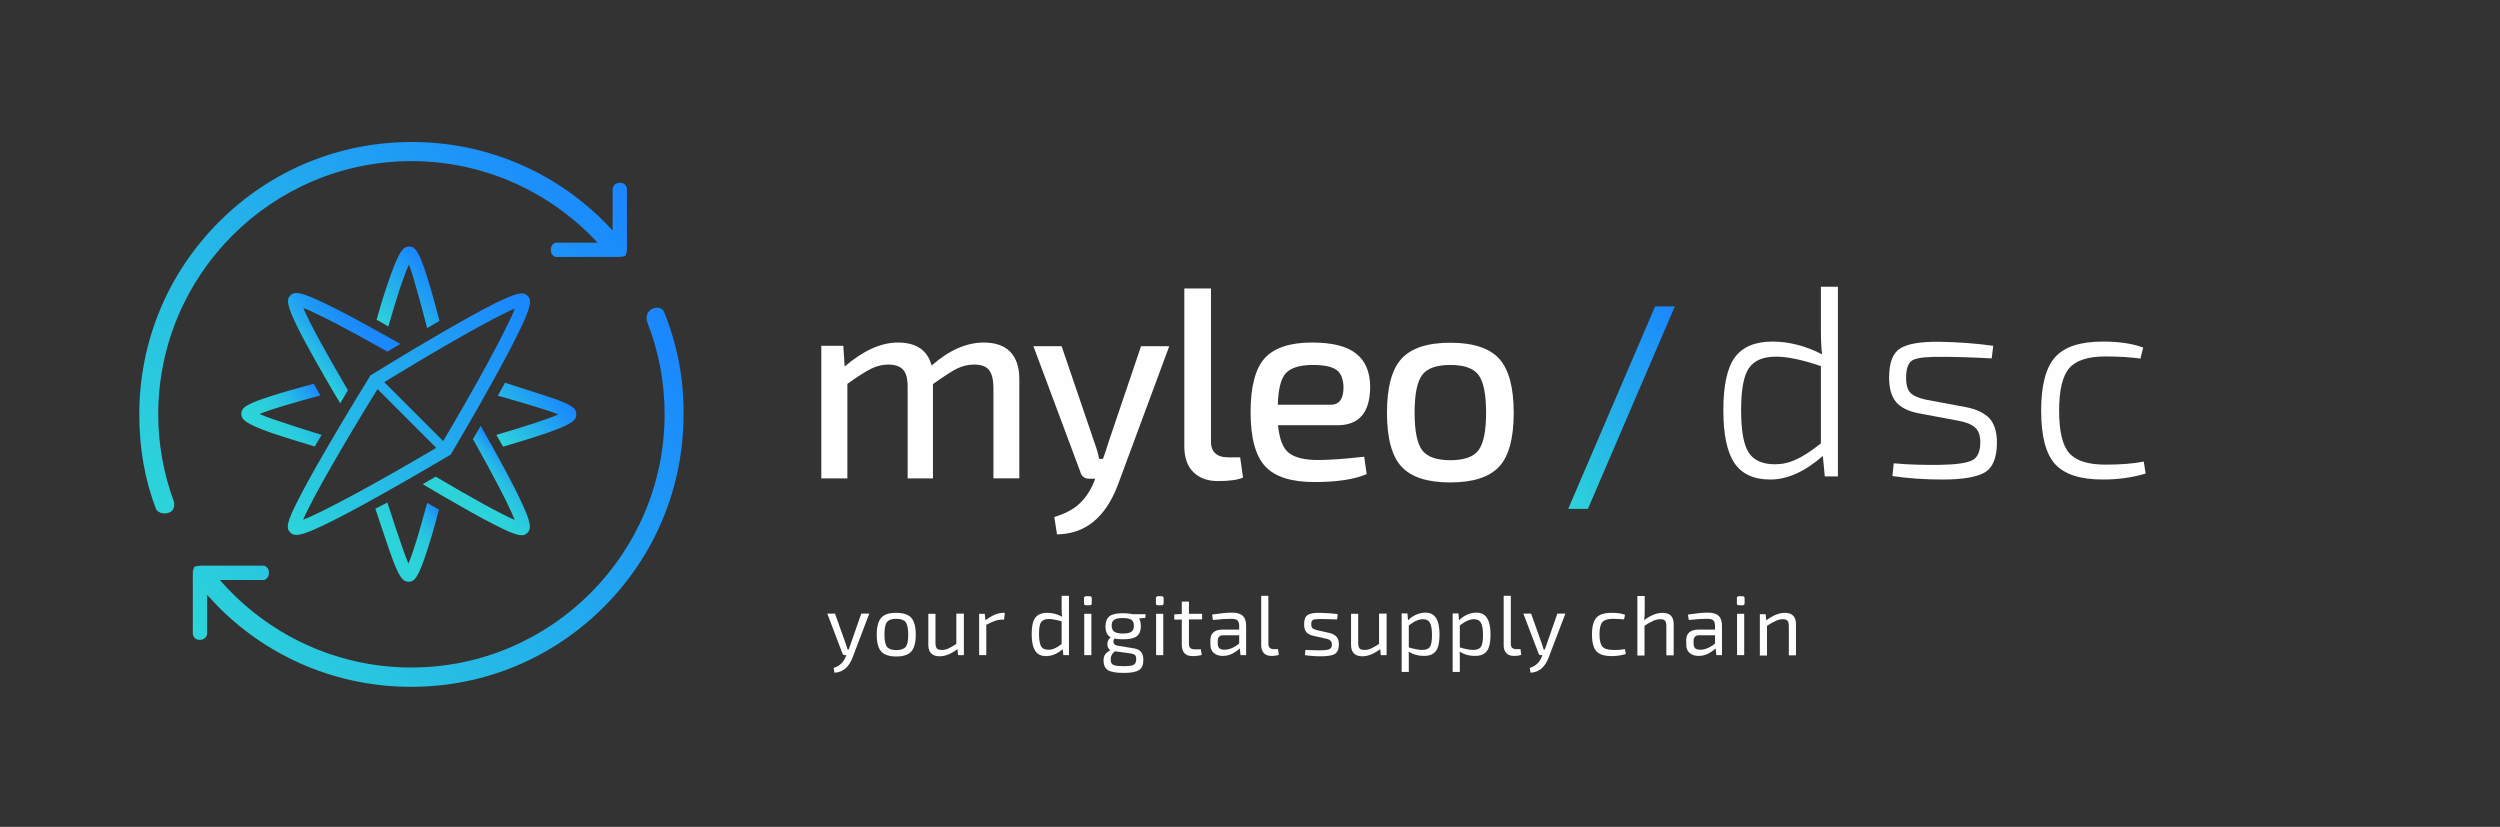 <svg xmlns="http://www.w3.org/2000/svg" xmlns:xlink="http://www.w3.org/1999/xlink" x="0px" y="0px" viewBox="0 0 1294 428" style="enable-background:new 0 0 1294 428;" xml:space="preserve">
<rect x="0" y="0" width="1294" height="428" fill="#333333" stroke="none"/>
<style type="text/css">
	.st0{fill:#FEFEFE;}
	.st1{fill:url(#SVGID_1_);}
	.st2{fill:url(#SVGID_2_);}
	.st3{fill:url(#SVGID_3_);}
	.st4{fill:url(#SVGID_4_);}
	.st5{fill:url(#SVGID_5_);}
	.st6{fill:url(#SVGID_6_);}
	.st7{fill:url(#SVGID_7_);}
	.st8{fill:url(#pfeil1_1_);}
	.st9{fill:url(#SVGID_8_);}
	.st10{fill:url(#SVGID_9_);}
</style>
<g id="text2">
	<g>
		<path class="st0" d="M436.5,179.2l0.7,10.5c9.6-8.2,18.7-12.4,27.6-12.4c9.5,0,15.3,4,17.4,11.9c9.1-8,18.1-11.9,27-11.9    c6,0,10.6,1.6,13.7,4.8c3.1,3.2,4.7,7.9,4.7,14.1v51.4h-13.4v-47.5c-0.1-4-0.9-6.9-2.4-8.7c-1.5-1.8-4-2.7-7.6-2.7    c-3.1,0-6,0.7-8.9,2.1c-2.8,1.4-6.9,4.1-12.4,8v48.8h-13.1v-47.5c0-4.1-0.8-7.1-2.4-8.8c-1.6-1.7-4.1-2.6-7.6-2.6    c-3,0-5.9,0.7-8.8,2.1c-2.9,1.4-7,4-12.4,7.9v48.9h-13.5v-68.6H436.5z"></path>
		<path class="st0" d="M605.2,179.2L578.6,251c-6.4,16.9-16.9,25.4-31.5,25.6l-1.4-9c5.3-1.6,9.6-3.8,12.7-6.6    c3.1-2.8,5.6-6.4,7.5-10.7l1-2.5H564c-2.6,0-4.2-1.2-4.8-3.5l-24.3-65.1h14.6l17,49.9c1.1,2.9,1.9,5.7,2.4,8.4h2    c0.9-2.5,1.9-5.3,2.8-8.4l16.9-49.9H605.2z"></path>
		<path class="st0" d="M626.8,149.4V228c-0.1,2.9,0.6,5.1,2.1,6.5c1.5,1.5,3.7,2.2,6.7,2.2h6.3l1.5,10.5c-2.7,1.2-7.1,1.8-13.1,1.8    c-5.3,0-9.6-1.6-12.7-4.7c-3.1-3.1-4.6-7.6-4.6-13.3v-81.7H626.8z"></path>
		<path class="st0" d="M692.3,220.1h-30.8c0.7,7.1,2.5,11.9,5.6,14.3c3,2.4,8,3.7,15,3.7c6.1,0,14.1-0.6,24-1.7l1.3,9    c-6.2,2.7-15.2,4.1-27.1,4.1c-12,0-20.5-2.7-25.5-8.2c-5-5.4-7.5-14.8-7.5-28c0-13.3,2.5-22.6,7.4-28c4.9-5.3,13-8,24.4-8    c10.5,0,18.1,1.9,22.9,5.8c4.8,3.8,7.2,9.6,7.2,17.3C709.1,213.5,703.5,220.1,692.3,220.1z M661.4,209.5h27.3c4.5,0,6.7-3,6.7-9.1    c-0.1-4.2-1.3-7.2-3.6-8.9c-2.3-1.7-6.4-2.6-12.2-2.6c-6.7,0-11.4,1.4-14.1,4.3C663,196,661.6,201.5,661.4,209.5z"></path>
		<path class="st0" d="M725.4,185.7c5-5.5,13.4-8.3,25.3-8.3c11.9,0,20.3,2.8,25.3,8.3c5,5.5,7.5,14.9,7.5,28    c0,13.1-2.5,22.4-7.5,27.8c-5,5.4-13.4,8.2-25.3,8.2c-11.9,0-20.3-2.7-25.3-8.2c-5-5.4-7.5-14.7-7.5-27.8    C717.9,200.5,720.4,191.2,725.4,185.7z M765.3,194.1c-2.6-3.5-7.5-5.2-14.6-5.2c-7.1,0-12,1.7-14.6,5.2c-2.6,3.5-3.9,10-3.9,19.5    c0,9.5,1.3,15.9,3.9,19.4c2.6,3.5,7.5,5.2,14.6,5.2c7.1,0,12-1.7,14.6-5.2c2.6-3.5,3.9-9.9,3.9-19.4    C769.2,204.1,767.9,197.6,765.3,194.1z"></path>
	</g>
	<g>
		<path class="st0" d="M944.5,246.5l-1-10.5c-9.3,8.1-18.3,12.2-27.2,12.2c-8.6,0-14.8-2.9-18.6-8.6c-3.8-5.7-5.7-14.8-5.7-27.2    c0-12.9,2-22.1,6-27.5c4-5.4,10.5-8.1,19.4-8.1c8.6,0,17.2,2.2,25.7,6.6c-0.4-3.1-0.6-7.5-0.6-13.3v-21.7h8.8v98.2H944.5z     M942.5,229.5v-40c-9.6-3.3-17.4-4.9-23.3-4.9c-6.6,0-11.3,2-14,6c-2.7,4-4,11.2-4,21.7c0,10.6,1.3,17.9,3.9,21.9    c2.6,4.1,7.2,6.1,13.6,6.1c3.8,0,7.4-0.8,10.8-2.4C933,236.4,937.3,233.6,942.5,229.5z"></path>
		<path class="st0" d="M1013.8,217.8l-20.8-3.9c-5.3-1-9.2-3-11.6-5.8c-2.4-2.9-3.6-7.1-3.6-12.7c0-7.7,1.9-12.7,5.8-15.1    c3.9-2.4,10.6-3.5,20.3-3.4c10.3,0.2,19.5,0.9,27.8,2.1l-0.8,6.5c-11.2-0.6-19.8-0.8-25.8-0.8c-7.5-0.1-12.4,0.4-14.9,1.6    c-2.4,1.2-3.6,4.2-3.6,9.2c0,3.8,0.8,6.5,2.4,8c1.6,1.5,4.3,2.6,8,3.4l20.9,3.9c5.4,1.1,9.4,3.1,11.9,5.8    c2.5,2.8,3.8,6.9,3.8,12.4c0,7.9-2.1,13.1-6.4,15.6c-4.3,2.4-11.5,3.6-21.8,3.6c-9.3,0-17.9-0.6-25.9-1.8l0.7-6.6    c7.4,0.7,15.3,0.9,23.7,0.8c8.3-0.1,13.9-0.9,16.8-2.3c2.9-1.4,4.3-4.6,4.3-9.3c0-3.6-0.9-6.2-2.7-7.7    C1020.4,219.6,1017.6,218.5,1013.8,217.8z"></path>
		<path class="st0" d="M1109.6,238.9l1,6.2c-6.9,2.1-14.3,3.1-22.2,3.1c-11.7,0-19.9-2.7-24.7-8c-4.8-5.3-7.2-14.5-7.2-27.6    c0-13.1,2.4-22.3,7.2-27.7c4.8-5.4,13-8.1,24.7-8.1c8.3,0,15.3,1,20.9,3.1l-1.4,5.7c-5-0.7-11-1.1-18.1-1.1c-9,0-15.2,2-18.7,6    c-3.5,4-5.3,11.3-5.3,22.1c0,10.8,1.8,18.1,5.3,22s9.7,5.9,18.7,5.9C1097.6,240.5,1104.2,240,1109.6,238.9z"></path>
	</g>
	<g>
		<path class="st0" d="M449.9,317.7l-8.6,22.6c-1.9,5-5,7.7-9.4,7.9l-0.4-2.5c1.7-0.5,3-1.3,3.9-2.2c1-0.9,1.7-2.1,2.3-3.5l0.4-0.9    h-0.8c-0.7,0-1.1-0.3-1.3-1l-7.8-20.5h4l5.7,16c0.4,1.2,0.7,2.1,0.8,2.6h0.6c0.2-0.6,0.5-1.5,0.9-2.6l5.6-16H449.9z"></path>
		<path class="st0" d="M463.9,317.2c3.7,0,6.3,0.9,7.8,2.6c1.5,1.7,2.3,4.6,2.3,8.7c0,4.1-0.8,7-2.3,8.7c-1.5,1.7-4.1,2.6-7.8,2.6    c-3.7,0-6.3-0.9-7.8-2.6c-1.5-1.7-2.3-4.6-2.3-8.7c0-4.1,0.8-7,2.3-8.7C457.6,318,460.2,317.2,463.9,317.2z M468.8,322    c-0.9-1.1-2.5-1.7-4.9-1.7c-2.3,0-4,0.6-4.8,1.7c-0.9,1.1-1.3,3.3-1.3,6.4c0,3.1,0.4,5.2,1.3,6.4c0.9,1.1,2.5,1.7,4.8,1.7    c2.3,0,4-0.6,4.9-1.7c0.9-1.1,1.3-3.3,1.3-6.4C470.1,325.3,469.6,323.2,468.8,322z"></path>
		<path class="st0" d="M498.9,317.7v21.4h-3l-0.3-3.1c-3.2,2.4-6.3,3.7-9.2,3.7c-3.9,0-5.9-2-5.9-5.9v-16.1h3.7v15    c0,1.3,0.2,2.3,0.7,2.9c0.5,0.6,1.4,0.8,2.6,0.8c1.1,0,2.2-0.2,3.3-0.7c1.1-0.5,2.5-1.3,4.2-2.4v-15.7H498.9z"></path>
		<path class="st0" d="M520.1,317.2l-0.4,3.5h-1.2c-1.1,0-2.2,0.2-3.4,0.6c-1.2,0.4-2.7,1.1-4.6,2.1v15.7h-3.7v-21.4h2.9l0.4,3.4    c3.3-2.6,6.4-3.9,9.2-3.9H520.1z"></path>
		<path class="st0" d="M553.3,308.3v30.8h-2.9L550,336c-2.7,2.4-5.6,3.6-8.5,3.6c-2.6,0-4.6-0.9-5.7-2.8c-1.2-1.9-1.8-4.7-1.8-8.5    c0-4.1,0.6-7,1.9-8.6c1.3-1.7,3.3-2.5,6.2-2.5c2.8,0,5.3,0.7,7.6,2c-0.1-1.3-0.2-2.7-0.2-4.2v-6.6H553.3z M549.5,333.4v-11.8    c-2.8-0.8-5-1.2-6.6-1.2c-1.9,0-3.2,0.5-4,1.6c-0.8,1.1-1.1,3.2-1.1,6.2s0.4,5.2,1.1,6.4c0.7,1.2,2,1.7,3.8,1.7    c1.1,0,2.1-0.2,3-0.6C546.7,335.3,547.9,334.6,549.5,333.4z"></path>
		<path class="st0" d="M562.2,308.6h1.8c0.8,0,1.1,0.4,1.1,1.1v2.5c0,0.8-0.4,1.1-1.1,1.1h-1.8c-0.8,0-1.1-0.4-1.1-1.1v-2.5    C561,309,561.4,308.6,562.2,308.6z M564.9,339.1h-3.7v-21.4h3.7V339.1z"></path>
		<path class="st0" d="M592.8,319.8l-3.2,0.3c0.6,1,0.9,2.3,0.9,4c0,2.4-0.7,4.1-2.1,5.2c-1.4,1.1-3.8,1.6-7.1,1.6    c-1.6,0-3.1-0.1-4.4-0.4c-0.6,0.7-0.7,1.4-0.5,2.2c0.2,0.8,0.9,1.3,2,1.5l8,1.3c2,0.3,3.4,0.9,4.2,1.9c0.8,1,1.2,2.3,1.2,4.2    c0,2.5-0.7,4.2-2.2,5.2c-1.5,1-4.1,1.5-8,1.5c-3.9,0-6.6-0.5-8.1-1.4c-1.5-1-2.3-2.6-2.3-5.1c0-1.3,0.3-2.3,0.8-3    c0.5-0.8,1.4-1.5,2.7-2.2c-1.1-0.8-1.6-2-1.5-3.4s0.6-2.5,1.7-3.3c-1.8-1-2.7-2.8-2.7-5.6c0-2.5,0.7-4.2,2-5.3    c1.4-1.1,3.7-1.6,7.1-1.6c2,0,3.7,0.2,5,0.5h6.7L592.8,319.8z M584.4,338.1l-7.3-1c-1.5,1.1-2.2,2.5-2.2,4.1    c0,1.5,0.4,2.5,1.3,2.9c0.9,0.5,2.7,0.7,5.3,0.7c2.6,0,4.4-0.2,5.3-0.7c0.9-0.5,1.3-1.5,1.3-2.9c0-1.1-0.2-1.8-0.7-2.2    S586,338.3,584.4,338.1z M576.8,327c0.9,0.6,2.3,0.9,4.4,0.9s3.6-0.3,4.4-0.9c0.9-0.6,1.3-1.6,1.3-3.1s-0.4-2.5-1.3-3.1    c-0.8-0.6-2.3-0.9-4.5-0.9c-2.1,0-3.6,0.3-4.4,0.9c-0.9,0.6-1.3,1.6-1.3,3.1S576,326.4,576.8,327z"></path>
		<path class="st0" d="M599.4,308.6h1.8c0.8,0,1.1,0.4,1.1,1.1v2.5c0,0.8-0.4,1.1-1.1,1.1h-1.8c-0.8,0-1.1-0.4-1.1-1.1v-2.5    C598.3,309,598.6,308.6,599.4,308.6z M602.1,339.1h-3.7v-21.4h3.7V339.1z"></path>
		<path class="st0" d="M615.4,320.6v12.6c0,1,0.2,1.8,0.7,2.2c0.4,0.4,1.2,0.7,2.2,0.7h3.3l0.4,2.9c-1.3,0.4-3,0.6-4.8,0.6    c-1.8,0-3.2-0.5-4.1-1.5s-1.4-2.4-1.4-4.3v-13.1h-3.9v-2.7l3.9-0.2v-6.4h3.7v6.3h6.8v2.9H615.4z"></path>
		<path class="st0" d="M627.8,320.9l-0.4-2.8c3.9-0.6,7.4-1,10.3-1c2.5,0,4.3,0.5,5.5,1.6s1.8,2.8,1.8,5.3v15.1h-2.9l-0.4-3.5    c-1,1-2.3,1.9-3.8,2.7s-3.2,1.2-5,1.2c-2,0-3.5-0.5-4.7-1.6c-1.2-1-1.7-2.5-1.7-4.4v-2.3c0-1.7,0.5-3,1.6-3.9    c1-0.9,2.5-1.4,4.4-1.4h8.9V324c0-1.3-0.3-2.3-0.9-2.9c-0.6-0.6-1.8-0.8-3.4-0.8C634.9,320.3,631.8,320.5,627.8,320.9z     M630.3,331.7v1.4c0,1.1,0.3,1.9,0.8,2.4c0.5,0.5,1.4,0.8,2.6,0.8c1.1,0,2.4-0.2,3.8-0.8c1.4-0.6,2.7-1.4,3.9-2.4v-4.3h-8.3    c-1,0-1.7,0.3-2.1,0.8C630.5,330.1,630.3,330.8,630.3,331.7z"></path>
		<path class="st0" d="M656.5,308.3v24.9c0,0.9,0.2,1.7,0.7,2.1c0.5,0.5,1.2,0.7,2.2,0.7h2.1l0.4,2.9c-0.8,0.4-2.1,0.6-3.9,0.6    c-1.6,0-2.9-0.5-3.8-1.4c-0.9-1-1.4-2.3-1.4-4v-25.7H656.5z"></path>
		<path class="st0" d="M686,330.5l-6.2-1.4c-1.8-0.4-3-1.1-3.7-2s-1.1-2.2-1.1-4c0-2.4,0.6-4,1.9-4.8c1.2-0.8,3.4-1.2,6.5-1.1    c3.4,0.1,6.4,0.3,9,0.7l-0.3,2.7c-4.5-0.1-7.2-0.2-8.1-0.2c-2.2,0-3.6,0.1-4.3,0.4c-0.7,0.3-1,1.1-1,2.3c0,1,0.2,1.7,0.7,2.1    c0.5,0.4,1.3,0.7,2.4,1l6.2,1.4c1.8,0.4,3,1.1,3.8,2c0.8,0.9,1.2,2.2,1.2,3.9c0,2.5-0.7,4.1-2.1,5c-1.4,0.8-3.7,1.2-7.1,1.2    c-3,0-5.8-0.2-8.4-0.6l0.3-2.7c2.5,0.1,5,0.2,7.4,0.2c2.5,0,4.2-0.2,5-0.6c0.9-0.4,1.3-1.2,1.3-2.4c0-1-0.3-1.6-0.8-2    C688.1,331.1,687.3,330.7,686,330.5z"></path>
		<path class="st0" d="M717.7,317.7v21.4h-3l-0.3-3.1c-3.2,2.4-6.3,3.7-9.2,3.7c-3.9,0-5.9-2-5.9-5.9v-16.1h3.7v15    c0,1.3,0.2,2.3,0.7,2.9c0.5,0.6,1.4,0.8,2.6,0.8c1.1,0,2.2-0.2,3.3-0.7c1.1-0.5,2.5-1.3,4.2-2.4v-15.7H717.7z"></path>
		<path class="st0" d="M728.5,317.7l0.3,3.4c1.1-1.2,2.5-2.2,4.1-2.9c1.6-0.7,3.2-1.1,4.8-1.1c2.6,0,4.4,0.9,5.6,2.8    c1.2,1.9,1.8,4.7,1.8,8.5c0,4-0.6,6.9-1.9,8.6c-1.3,1.7-3.3,2.5-6.2,2.5s-5.5-0.7-7.9-2.2c0.1,1,0.1,2.4,0.1,4.3v6.2h-3.7v-30.3    H728.5z M729.2,323.7v11.4c3,0.9,5.3,1.3,6.9,1.3c1.9,0,3.3-0.5,4-1.6c0.8-1.1,1.1-3.2,1.1-6.2c0-3-0.4-5.1-1.1-6.3    c-0.7-1.2-1.9-1.8-3.7-1.8c-1.1,0-2.2,0.3-3.3,0.8C732.1,321.7,730.8,322.5,729.2,323.7z"></path>
		<path class="st0" d="M754.9,317.7l0.3,3.4c1.1-1.2,2.5-2.2,4.1-2.9c1.6-0.7,3.2-1.1,4.8-1.1c2.6,0,4.4,0.9,5.6,2.8    c1.2,1.9,1.8,4.7,1.8,8.5c0,4-0.6,6.9-1.9,8.6c-1.3,1.7-3.3,2.5-6.2,2.5s-5.5-0.7-7.9-2.2c0.1,1,0.1,2.4,0.1,4.3v6.2h-3.7v-30.3    H754.9z M755.6,323.7v11.4c3,0.9,5.3,1.3,6.9,1.3c1.9,0,3.3-0.5,4-1.6c0.8-1.1,1.1-3.2,1.1-6.2c0-3-0.4-5.1-1.1-6.3    c-0.7-1.2-1.9-1.8-3.7-1.8c-1.1,0-2.2,0.3-3.3,0.8C758.5,321.7,757.2,322.5,755.6,323.7z"></path>
		<path class="st0" d="M782,308.3v24.9c0,0.9,0.2,1.7,0.7,2.1c0.5,0.5,1.2,0.7,2.2,0.7h2.1l0.4,2.9c-0.8,0.4-2.1,0.6-3.9,0.6    c-1.6,0-2.9-0.5-3.8-1.4c-0.9-1-1.4-2.3-1.4-4v-25.7H782z"></path>
		<path class="st0" d="M810.2,317.7l-8.6,22.6c-1.9,5-5,7.7-9.4,7.9l-0.4-2.5c1.7-0.5,3-1.3,3.9-2.2c1-0.9,1.7-2.1,2.3-3.5l0.4-0.9    h-0.8c-0.7,0-1.1-0.3-1.3-1l-7.8-20.5h4l5.7,16c0.4,1.2,0.7,2.1,0.8,2.6h0.6c0.2-0.6,0.5-1.5,0.9-2.6l5.6-16H810.2z"></path>
		<path class="st0" d="M841.1,336l0.4,2.5c-2.1,0.7-4.6,1.1-7.3,1.1c-3.7,0-6.3-0.8-7.9-2.5c-1.5-1.7-2.3-4.6-2.3-8.7    c0-4.1,0.8-7,2.3-8.7c1.5-1.7,4.2-2.5,7.9-2.5c2.8,0,5.1,0.3,6.9,1l-0.5,2.4c-1.9-0.2-3.9-0.3-5.8-0.3c-2.6,0-4.4,0.6-5.4,1.7    c-1,1.1-1.5,3.3-1.5,6.3c0,3.1,0.5,5.2,1.5,6.4c1,1.1,2.8,1.7,5.4,1.7C837.2,336.5,839.3,336.3,841.1,336z"></path>
		<path class="st0" d="M851.3,308.3v8.5c0,1.6-0.1,3-0.3,4.2c3.5-2.6,6.6-3.8,9.5-3.8c3.9,0,5.8,2,5.8,5.9v16.1h-3.8v-15    c0-1.4-0.2-2.4-0.7-2.9c-0.5-0.6-1.2-0.8-2.4-0.8c-1.2,0-2.4,0.3-3.6,0.8c-1.2,0.5-2.8,1.4-4.6,2.6v15.4h-3.7v-30.8H851.3z"></path>
		<path class="st0" d="M874.1,320.9l-0.4-2.8c3.9-0.6,7.4-1,10.3-1c2.5,0,4.3,0.5,5.5,1.6s1.8,2.8,1.8,5.3v15.1h-2.9l-0.4-3.5    c-1,1-2.3,1.9-3.8,2.7s-3.2,1.2-5,1.2c-2,0-3.5-0.5-4.7-1.6c-1.2-1-1.7-2.5-1.7-4.4v-2.3c0-1.7,0.5-3,1.6-3.9    c1-0.9,2.5-1.4,4.4-1.4h8.9V324c0-1.3-0.3-2.3-0.9-2.9c-0.6-0.6-1.8-0.8-3.4-0.8C881.1,320.3,878.1,320.5,874.1,320.9z     M876.6,331.7v1.4c0,1.1,0.3,1.9,0.8,2.4c0.5,0.5,1.4,0.8,2.6,0.8c1.1,0,2.4-0.2,3.8-0.8c1.4-0.6,2.7-1.4,3.9-2.4v-4.3h-8.3    c-1,0-1.7,0.3-2.1,0.8C876.8,330.1,876.6,330.8,876.6,331.7z"></path>
		<path class="st0" d="M900.1,308.6h1.8c0.8,0,1.1,0.4,1.1,1.1v2.5c0,0.8-0.4,1.1-1.1,1.1h-1.8c-0.8,0-1.1-0.4-1.1-1.1v-2.5    C899,309,899.3,308.6,900.1,308.6z M902.8,339.1h-3.7v-21.4h3.7V339.1z"></path>
		<path class="st0" d="M913.9,317.7l0.3,3.4c3.5-2.6,6.7-3.9,9.6-3.9c3.9,0,5.8,2,5.8,5.9v16.1h-3.7v-15c0-1.4-0.2-2.4-0.7-2.9    c-0.5-0.6-1.3-0.8-2.4-0.8c-1.2,0-2.4,0.3-3.5,0.8c-1.2,0.5-2.8,1.4-4.7,2.6v15.4h-3.7v-21.4H913.9z"></path>
	</g>
	<g>
		<linearGradient id="SVGID_1_" gradientUnits="userSpaceOnUse" x1="881.267" y1="175.731" x2="797.305" y2="246.183">
			<stop offset="0" style="stop-color:#1A86FF"></stop>
			<stop offset="1" style="stop-color:#2CD4D9"></stop>
		</linearGradient>
		<path class="st1" d="M856.7,158.6h10.2l-45,104.8h-10.2L856.7,158.6z"></path>
	</g>
</g>
<g id="logo">
	<g>
		<g>
			<linearGradient id="SVGID_2_" gradientUnits="userSpaceOnUse" x1="226.611" y1="262.937" x2="197.777" y2="287.131">
				<stop offset="0" style="stop-color:#1A86FF"></stop>
				<stop offset="3.822792e-02" style="stop-color:#1C90FA"></stop>
				<stop offset="0.159" style="stop-color:#22A9EE"></stop>
				<stop offset="0.293" style="stop-color:#26BCE5"></stop>
				<stop offset="0.449" style="stop-color:#2ACADE"></stop>
				<stop offset="0.643" style="stop-color:#2BD2DA"></stop>
				<stop offset="1" style="stop-color:#2CD4D9"></stop>
			</linearGradient>
			<path class="st2" d="M221.1,260.3c-4.4,16.2-7.1,25.3-9.7,31.4c-2.7-6-10.9-31.6-10.9-31.6l-6.2,3.2c0,0,5.3,16.1,7.6,22.6     c4.6,13.1,6.6,15.2,9.6,15.2c3,0,5-2.1,9.3-15.3c2.1-6.5,3.5-11,6.4-22C227.1,263.7,223,261.4,221.1,260.3z"></path>
			<linearGradient id="SVGID_3_" gradientUnits="userSpaceOnUse" x1="225.349" y1="141.316" x2="195.6" y2="166.278">
				<stop offset="0" style="stop-color:#1A86FF"></stop>
				<stop offset="1" style="stop-color:#2CD4D9"></stop>
			</linearGradient>
			<path class="st3" d="M196.1,166.1c1.6,1,3.3,1.9,4.9,2.9c4.8-16.6,7.9-26,10.7-32.1c2.5,6.1,9.4,32.9,9.4,32.9l6.4-3.7     c0,0-4.3-16.5-6.5-23.1c-4.2-13.1-6.1-15.4-9.2-15.4c-3,0-5.1,2.2-9.8,15.4c-2.3,6.6-3.9,11.3-7.1,22.6     C195.3,165.7,195.7,165.9,196.1,166.1z"></path>
		</g>
	</g>
	<g>
		<g>
			
				<linearGradient id="SVGID_4_" gradientUnits="userSpaceOnUse" x1="268.002" y1="193.039" x2="240.051" y2="159.728" gradientTransform="matrix(4.489700e-11 -1 1 4.489700e-11 -2.666 425.94)">
				<stop offset="0" style="stop-color:#1A86FF"></stop>
				<stop offset="0.24" style="stop-color:#1B8AFD"></stop>
				<stop offset="0.461" style="stop-color:#1D95F8"></stop>
				<stop offset="0.674" style="stop-color:#22A7EF"></stop>
				<stop offset="0.882" style="stop-color:#28C2E2"></stop>
				<stop offset="1" style="stop-color:#2CD4D9"></stop>
			</linearGradient>
			<path class="st4" d="M180.1,202c-10.9-18.6-20.1-35.2-23.1-42.6c7.5,2.9,24.5,11.8,43.5,22.6c2-1.2,4.3-2.6,6.7-4     c-4.1-2.3-8.4-4.7-12.7-7.1c-11-6.1-19.9-10.8-26.6-14c-12.5-6-15.4-6.1-17.6-4c-2.1,2.1-2,5,4.2,17.5     c3.3,6.5,8.2,15.4,14.5,26.3c2.5,4.3,4.8,8.3,7.1,12C177.6,206.2,178.9,204,180.1,202z"></path>
			
				<linearGradient id="SVGID_5_" gradientUnits="userSpaceOnUse" x1="183.305" y1="270.012" x2="156.069" y2="237.554" gradientTransform="matrix(4.489700e-11 -1 1 4.489700e-11 -2.666 425.94)">
				<stop offset="0" style="stop-color:#1A86FF"></stop>
				<stop offset="5.440497e-02" style="stop-color:#1E99F6"></stop>
				<stop offset="0.138" style="stop-color:#23AFEB"></stop>
				<stop offset="0.236" style="stop-color:#27C0E3"></stop>
				<stop offset="0.357" style="stop-color:#2ACBDD"></stop>
				<stop offset="0.527" style="stop-color:#2CD2DA"></stop>
				<stop offset="1" style="stop-color:#2CD4D9"></stop>
			</linearGradient>
			<path class="st5" d="M244.8,227.3c10.3,18.3,18.8,34.5,21.6,41.8c-7.2-3-23-11.8-40.9-22.4c-2,1.2-4.3,2.5-6.7,3.9     c3.4,2,7,4.1,10.5,6.2c10.9,6.3,19.7,11.3,26.3,14.6c12.2,6.3,15.2,6.6,17.4,4.4c2.1-2.1,2.1-5.2-4-17.8     c-3.2-6.7-8-15.8-14.2-26.9c-2-3.6-4.1-7.2-6-10.7C247.3,222.9,246,225.2,244.8,227.3z"></path>
		</g>
	</g>
	<g>
		<g>
			<linearGradient id="SVGID_6_" gradientUnits="userSpaceOnUse" x1="166.069" y1="202.931" x2="135.582" y2="228.513">
				<stop offset="0" style="stop-color:#1A86FF"></stop>
				<stop offset="0.15" style="stop-color:#20A0F2"></stop>
				<stop offset="0.324" style="stop-color:#25B7E7"></stop>
				<stop offset="0.513" style="stop-color:#29C7DF"></stop>
				<stop offset="0.723" style="stop-color:#2BD1DA"></stop>
				<stop offset="1" style="stop-color:#2CD4D9"></stop>
			</linearGradient>
			<path class="st6" d="M165.8,204.7c-0.8-1.4-1.6-2.9-2.4-4.3c-0.3-0.6-0.7-1.2-1-1.8c-9.1,2.5-16.5,4.6-22.1,6.4     c-13.1,4.2-15.4,6.1-15.4,9.2c0,3,2.2,5.1,15.4,9.8c6.6,2.3,22.6,7.1,22.6,7.1l3.6-6c0,0-26.1-8-32.2-10.8     C139.8,212,151.5,208.5,165.8,204.7z"></path>
			<linearGradient id="SVGID_7_" gradientUnits="userSpaceOnUse" x1="288.023" y1="200.476" x2="256.772" y2="226.698">
				<stop offset="0" style="stop-color:#1A86FF"></stop>
				<stop offset="1" style="stop-color:#2CD4D9"></stop>
			</linearGradient>
			<path class="st7" d="M283.1,205.1c-6.4-2.1-21.7-7-21.7-7l-3.7,6.7c0,0,25.3,7.1,31.3,9.7c-5.6,2.5-17.5,6.3-32.1,10.6     c0.8,1.3,1.6,2.7,2.3,4c0.4,0.7,0.8,1.4,1.2,2.1c9.3-2.7,16.9-5.1,22.7-7.1c13.1-4.6,15.2-6.6,15.2-9.6     C298.4,211.4,296.3,209.4,283.1,205.1z"></path>
		</g>
	</g>
	
		<linearGradient id="pfeil1_1_" gradientUnits="userSpaceOnUse" x1="266.547" y1="281.137" x2="155.346" y2="148.613" gradientTransform="matrix(0 -1 1 0 -2.666 425.94)">
		<stop offset="0" style="stop-color:#1A86FF"></stop>
		<stop offset="1" style="stop-color:#2CD4D9"></stop>
	</linearGradient>
	<path id="pfeil1" class="st8" d="M191.4,194.9c-2.4,3.9-11.8,19-22.2,37c-7.2,12.4-11,19.3-14.6,26.3c-6.3,12.2-6.6,15.2-4.4,17.4   c2.1,2.1,5.2,2.1,17.8-4c6.7-3.2,15.8-8,26.9-14.2c18.9-10.5,37.5-21.6,37.7-21.7l0.7-0.4l0.4-0.7c0.1-0.2,11.1-18.6,21.4-37.3   c6.9-12.5,10.5-19.4,14-26.6c6-12.5,6.1-15.4,4-17.6c-2.1-2.1-5-2-17.5,4.2c-6.5,3.3-15.4,8.2-26.3,14.5   c-18.5,10.7-36.7,22-36.9,22.1l-0.7,0.4L191.4,194.9z M156.9,269c4.5-10.7,21.6-40.3,38.5-67.6l30.4,30.4   C197.9,248.3,167.7,264.9,156.9,269z M266.5,159.7c-4.1,10.7-20.7,40.9-37.1,68.6l-30.5-30.5C226.3,181,255.9,164,266.5,159.7z"></path>
	<g>
		<linearGradient id="SVGID_8_" gradientUnits="userSpaceOnUse" x1="293.702" y1="60.136" x2="68.513" y2="249.092">
			<stop offset="0" style="stop-color:#1A86FF"></stop>
			<stop offset="1" style="stop-color:#2CD4D9"></stop>
		</linearGradient>
		<path class="st9" d="M81.9,214.5c0-72.3,58.8-131.1,131.1-131.1c38,0,72.3,16.3,96.3,42.2h-21.7c0,0-2.5,0.6-2.5,3.7    c0,3.1,2.5,3.7,2.5,3.7h32.3c0,0,3.2-0.1,3.7-0.6c0.6-0.6,0.9-2.6,0.9-2.6V97.7c0,0-0.3-3.1-3.6-3.1c-3.5,0-3.8,3.1-3.8,3.1v21.6    c-1.4-1.5-2.8-3-4.3-4.5c-26.6-26.6-62-41.3-99.7-41.3s-73.1,14.7-99.7,41.3c-26.6,26.6-41.3,62-41.3,99.7    c0,17.4,2.7,33.3,8.7,49.1c0,0,1.9,3.1,6.2,1.9s3-5.9,3-5.9C84.8,245.5,81.9,230.3,81.9,214.5z"></path>
		<linearGradient id="SVGID_9_" gradientUnits="userSpaceOnUse" x1="357.485" y1="177.684" x2="131.79" y2="367.064">
			<stop offset="0" style="stop-color:#1A86FF"></stop>
			<stop offset="1" style="stop-color:#2CD4D9"></stop>
		</linearGradient>
		<path class="st10" d="M343.7,161.4c0,0-1.5-3.5-5.9-1.6c-4.3,1.9-2.9,6.6-2.9,6.6c5.9,14.9,9.1,31.1,9.1,48    c0,72.3-58.8,131.1-131.1,131.1c-39.5,0-75-17.6-99.1-45.3h22.9c0,0,2.5-0.6,2.5-3.7c0-3.1-2.5-3.7-2.5-3.7h-32.3    c0,0-3.2,0.1-3.7,0.6c-0.6,0.6-0.9,2.6-0.9,2.6v32.1c0,0,0.3,3.1,3.6,3.1c3.5,0,3.8-3.1,3.8-3.1v-20.2c1.9,2.1,3.9,4.2,5.9,6.3    c26.6,26.6,62,41.3,99.7,41.3s73.1-14.7,99.7-41.3c26.6-26.6,41.3-62,41.3-99.7C354,196,350.5,178.1,343.7,161.4z"></path>
	</g>
</g>
</svg>
